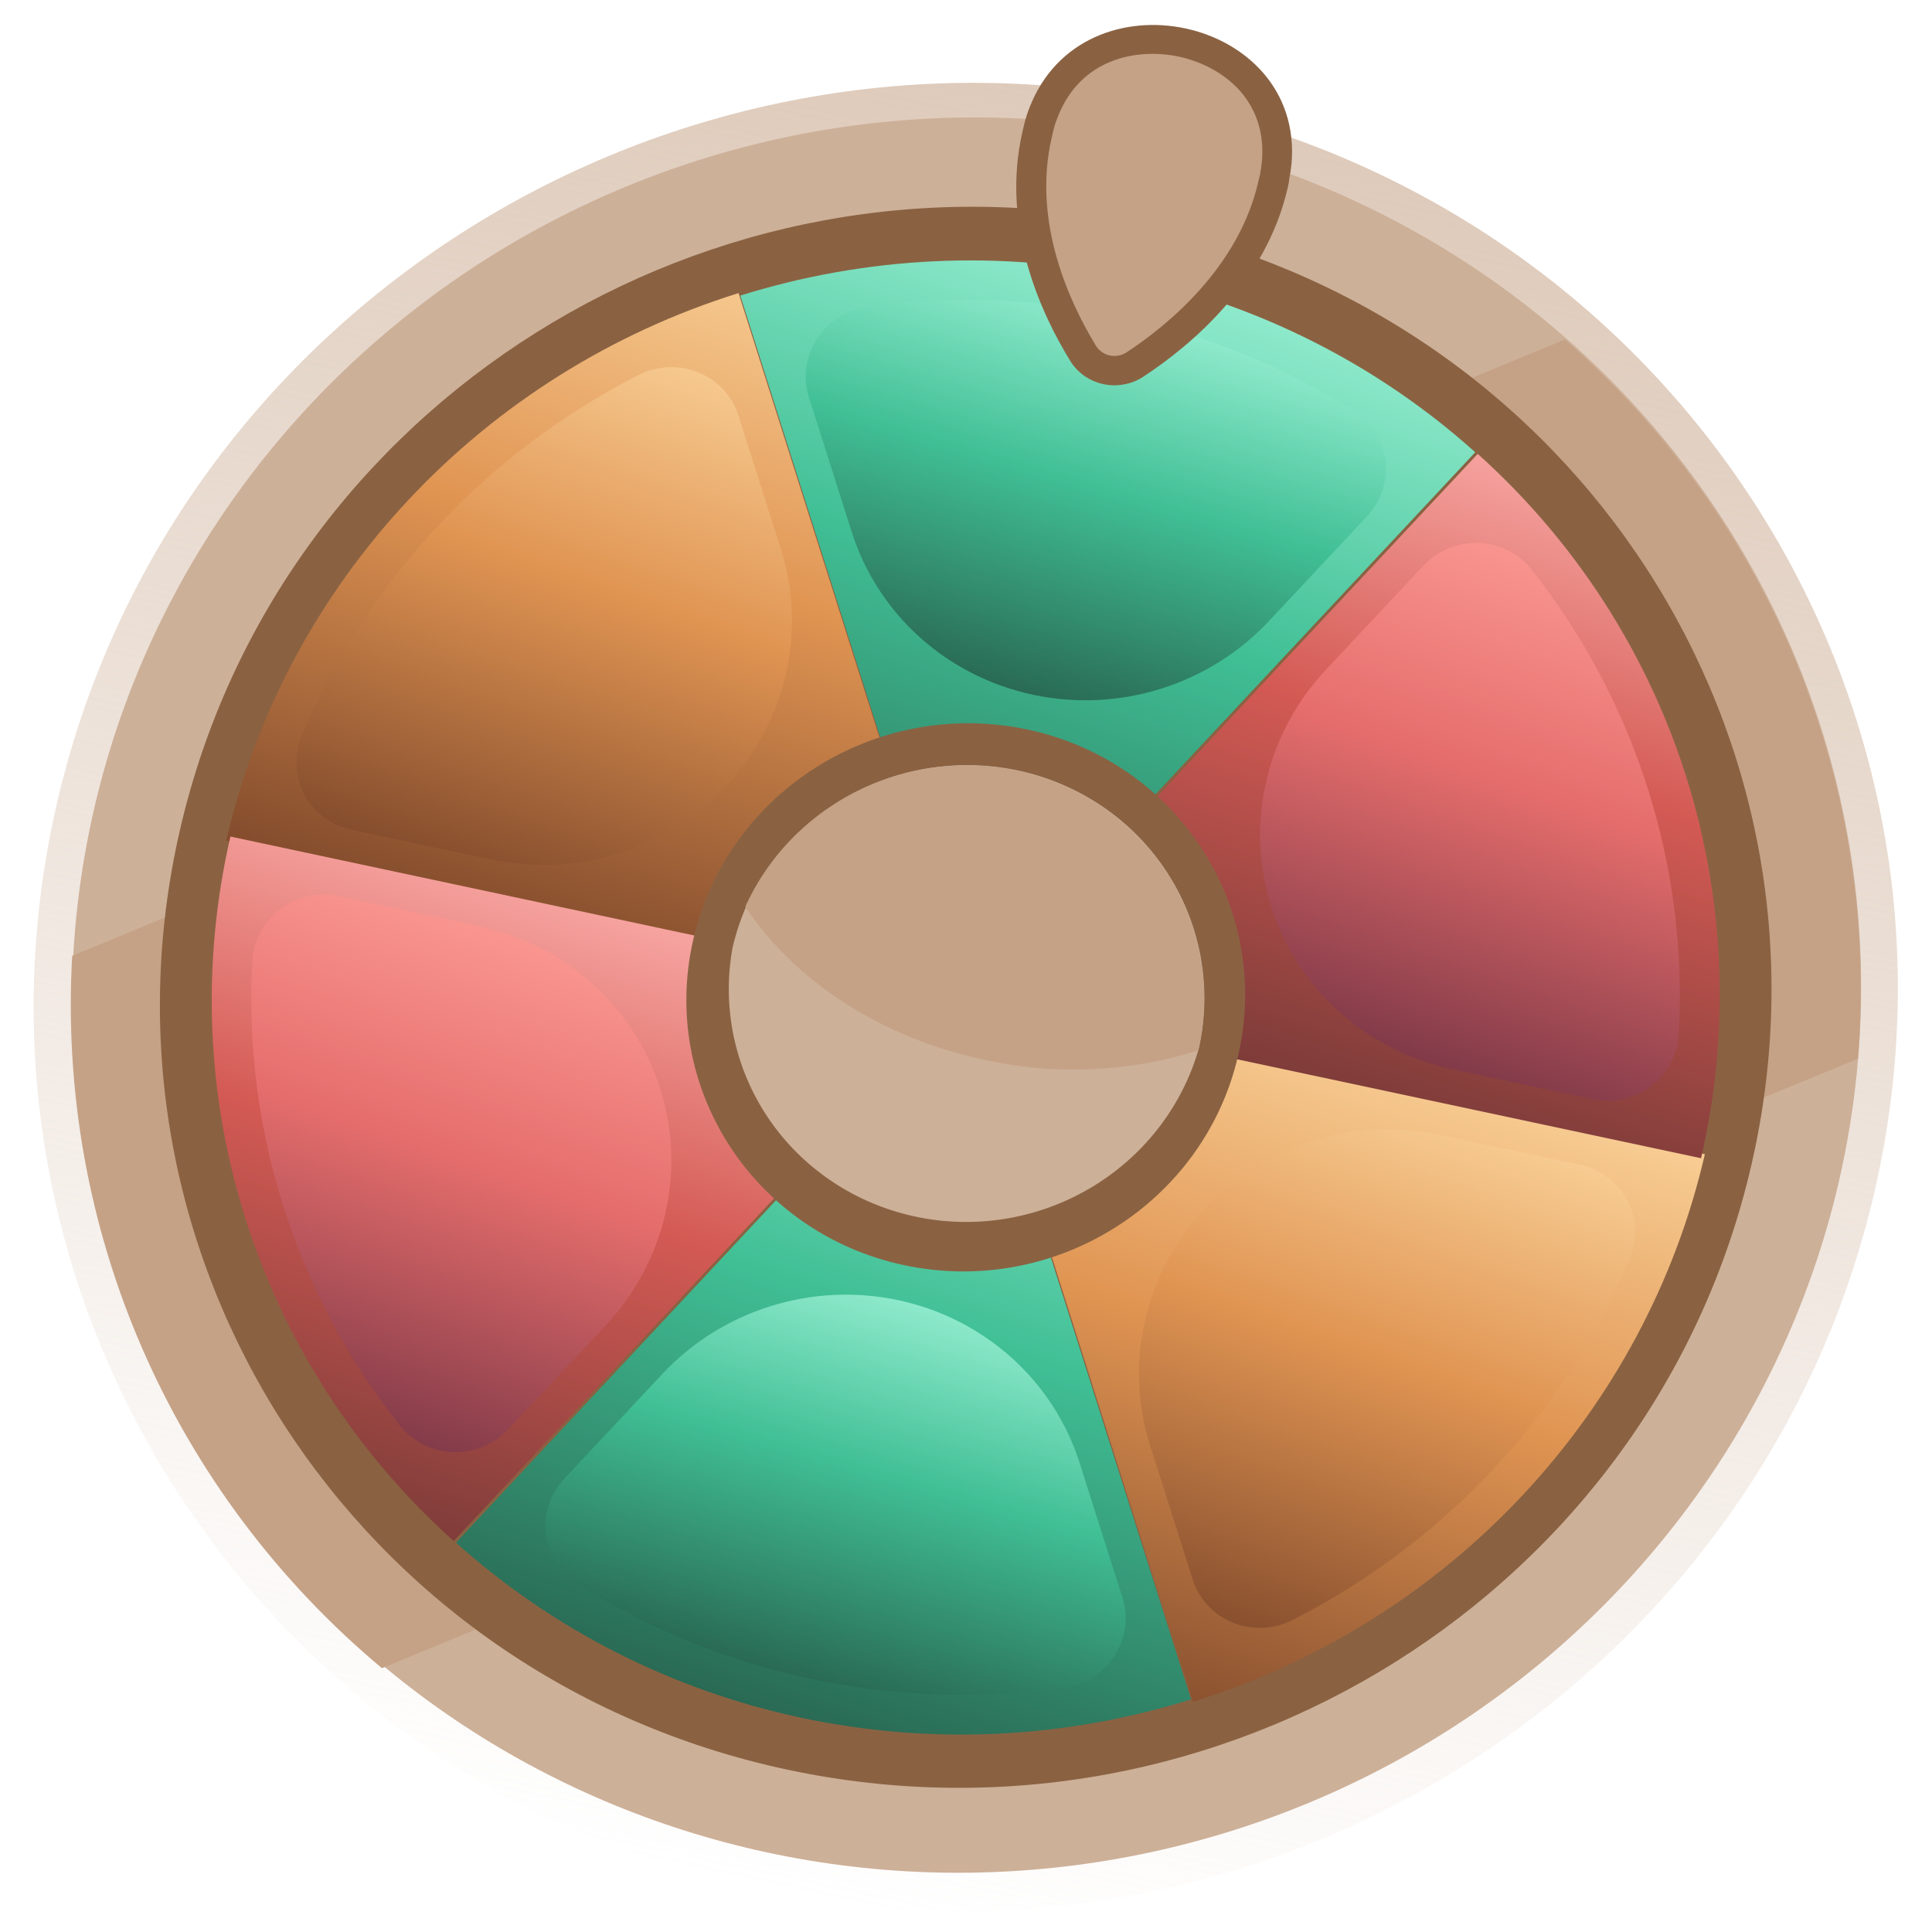 <svg width="30" height="30" viewBox="0 0 30 30" fill="none" xmlns="http://www.w3.org/2000/svg">
<path d="M11.797 29.361C19.592 31.023 27.342 26.159 29.109 18.497C30.875 10.834 25.989 3.275 18.195 1.612C10.4 -0.05 2.65 4.814 0.883 12.477C-0.883 20.139 4.003 27.698 11.797 29.361Z" fill="url(#paint0_linear_11372_69686)"/>
<path d="M28.547 18.378C27.742 21.825 25.608 24.844 22.594 26.799C19.58 28.754 15.922 29.492 12.389 28.859C8.855 28.225 5.723 26.269 3.651 23.402C1.58 20.536 0.73 16.982 1.281 13.489C1.832 9.996 3.741 6.837 6.606 4.676C9.471 2.515 13.069 1.521 16.642 1.904C20.214 2.287 23.484 4.016 25.761 6.727C28.039 9.439 29.147 12.921 28.852 16.442C28.798 17.093 28.696 17.74 28.547 18.378Z" fill="#CDB098"/>
<path d="M28.851 16.439L5.931 25.904C4.315 24.553 3.041 22.853 2.207 20.935C1.373 19.017 1.002 16.932 1.121 14.842L24.299 5.272C25.883 6.658 27.118 8.386 27.907 10.322C28.697 12.259 29.019 14.352 28.851 16.439Z" fill="#C5A286"/>
<path d="M12.23 27.48C18.969 28.917 25.669 24.712 27.196 18.088C28.723 11.464 24.499 4.929 17.761 3.492C11.023 2.055 4.322 6.26 2.795 12.884C1.268 19.508 5.492 26.043 12.23 27.48Z" fill="#8A6242"/>
<path d="M14.936 15.488L3.513 13.052C3.968 11.081 4.942 9.258 6.339 7.766C7.735 6.273 9.504 5.164 11.468 4.551L14.936 15.488Z" fill="url(#paint1_linear_11372_69686)"/>
<path d="M14.995 15.425L7.045 23.93C5.536 22.575 4.421 20.85 3.813 18.93C3.204 17.009 3.123 14.961 3.578 12.99L14.995 15.425Z" fill="url(#paint2_linear_11372_69686)"/>
<path d="M18.495 26.388C16.533 27.002 14.445 27.101 12.441 26.673C10.438 26.246 8.589 25.308 7.08 23.954L15.025 15.455L18.495 26.388Z" fill="url(#paint3_linear_11372_69686)"/>
<path d="M26.473 17.923C26.019 19.893 25.046 21.717 23.65 23.21C22.255 24.703 20.486 25.813 18.523 26.427L15.055 15.487L26.473 17.923Z" fill="url(#paint4_linear_11372_69686)"/>
<path d="M26.414 17.985L14.992 15.549L22.946 7.048C24.455 8.403 25.57 10.127 26.179 12.047C26.787 13.967 26.869 16.015 26.414 17.985Z" fill="url(#paint5_linear_11372_69686)"/>
<path d="M22.906 7.024L14.96 15.524L11.495 4.59C13.458 3.976 15.546 3.878 17.549 4.305C19.553 4.732 21.402 5.67 22.91 7.025L22.906 7.024Z" fill="url(#paint6_linear_11372_69686)"/>
<path d="M4.685 11.428C5.699 9.013 7.556 7.024 9.92 5.821C10.063 5.749 10.219 5.709 10.379 5.702C10.538 5.695 10.697 5.723 10.844 5.783C10.991 5.842 11.122 5.933 11.23 6.048C11.337 6.162 11.417 6.299 11.465 6.448L12.126 8.527C12.325 9.155 12.351 9.825 12.203 10.47C12.054 11.114 11.735 11.711 11.279 12.199C10.822 12.687 10.244 13.05 9.602 13.251C8.96 13.453 8.277 13.485 7.621 13.345L5.459 12.884C5.303 12.851 5.157 12.784 5.03 12.69C4.904 12.595 4.8 12.474 4.726 12.335C4.653 12.196 4.611 12.043 4.604 11.887C4.597 11.73 4.624 11.573 4.685 11.428Z" fill="url(#paint7_linear_11372_69686)"/>
<path d="M7.888 22.197C7.779 22.312 7.646 22.404 7.499 22.465C7.351 22.525 7.192 22.554 7.033 22.548C6.873 22.543 6.717 22.503 6.575 22.432C6.434 22.361 6.31 22.261 6.212 22.138C4.588 20.09 3.774 17.529 3.918 14.924C3.927 14.767 3.97 14.614 4.046 14.474C4.121 14.335 4.226 14.213 4.354 14.117C4.481 14.021 4.629 13.953 4.785 13.918C4.942 13.884 5.104 13.883 5.26 13.916L7.437 14.381C8.093 14.52 8.698 14.826 9.192 15.27C9.686 15.713 10.051 16.276 10.251 16.904C10.451 17.532 10.478 18.202 10.33 18.847C10.182 19.492 9.865 20.089 9.409 20.578L7.888 22.197Z" fill="url(#paint8_linear_11372_69686)"/>
<path d="M16.518 26.212C13.88 26.576 11.204 26.005 8.973 24.602C8.838 24.517 8.724 24.404 8.638 24.271C8.553 24.138 8.498 23.988 8.478 23.831C8.458 23.675 8.474 23.516 8.523 23.365C8.573 23.214 8.655 23.075 8.764 22.959L10.281 21.339C10.739 20.849 11.318 20.485 11.962 20.283C12.606 20.081 13.291 20.049 13.948 20.189C14.605 20.329 15.212 20.637 15.707 21.082C16.201 21.526 16.567 22.092 16.766 22.723L17.429 24.807C17.477 24.958 17.491 25.117 17.469 25.274C17.448 25.43 17.392 25.581 17.305 25.715C17.218 25.849 17.103 25.962 16.967 26.048C16.831 26.134 16.678 26.19 16.518 26.212Z" fill="url(#paint9_linear_11372_69686)"/>
<path d="M22.358 17.622L24.532 18.086C24.689 18.119 24.836 18.186 24.963 18.281C25.09 18.376 25.194 18.497 25.267 18.636C25.341 18.775 25.383 18.929 25.39 19.086C25.396 19.244 25.368 19.401 25.306 19.547C24.293 21.962 22.436 23.951 20.071 25.155C19.928 25.227 19.771 25.269 19.611 25.276C19.451 25.283 19.291 25.256 19.143 25.196C18.995 25.136 18.863 25.045 18.755 24.929C18.647 24.814 18.567 24.676 18.52 24.526L17.86 22.447C17.659 21.819 17.631 21.149 17.779 20.504C17.927 19.859 18.244 19.262 18.701 18.773C19.157 18.284 19.735 17.92 20.377 17.718C21.019 17.516 21.702 17.483 22.358 17.622Z" fill="url(#paint10_linear_11372_69686)"/>
<path d="M20.59 10.398L22.104 8.783C22.212 8.667 22.345 8.576 22.493 8.515C22.641 8.455 22.8 8.426 22.959 8.432C23.119 8.437 23.274 8.477 23.416 8.547C23.558 8.618 23.682 8.719 23.78 8.841C25.401 10.893 26.213 13.454 26.068 16.058C26.06 16.216 26.016 16.369 25.941 16.509C25.866 16.648 25.761 16.771 25.633 16.867C25.505 16.963 25.357 17.03 25.2 17.065C25.044 17.099 24.881 17.1 24.725 17.066L22.554 16.603C21.897 16.464 21.291 16.156 20.797 15.712C20.302 15.268 19.937 14.703 19.738 14.074C19.539 13.445 19.513 12.774 19.662 12.129C19.812 11.483 20.131 10.886 20.59 10.398Z" fill="url(#paint11_linear_11372_69686)"/>
<path d="M13.472 4.766C16.11 4.401 18.785 4.972 21.016 6.376C21.151 6.46 21.265 6.573 21.351 6.706C21.436 6.839 21.491 6.989 21.511 7.145C21.531 7.302 21.516 7.461 21.466 7.612C21.417 7.762 21.335 7.901 21.226 8.018L19.709 9.638C19.252 10.128 18.673 10.492 18.029 10.694C17.386 10.896 16.701 10.929 16.044 10.789C15.387 10.649 14.78 10.342 14.285 9.898C13.79 9.453 13.425 8.888 13.225 8.258L12.562 6.174C12.513 6.023 12.499 5.864 12.52 5.707C12.541 5.549 12.597 5.398 12.684 5.264C12.771 5.13 12.886 5.016 13.023 4.93C13.159 4.844 13.312 4.788 13.472 4.766Z" fill="url(#paint12_linear_11372_69686)"/>
<path d="M14.037 19.645C16.373 20.144 18.697 18.686 19.226 16.389C19.756 14.092 18.291 11.826 15.955 11.328C13.618 10.83 11.295 12.288 10.766 14.585C10.236 16.881 11.701 19.147 14.037 19.645Z" fill="#8A6242"/>
<path d="M18.619 16.261L18.61 16.298C18.348 17.2 17.743 17.971 16.921 18.453C16.099 18.935 15.123 19.091 14.194 18.887C13.265 18.684 12.455 18.138 11.93 17.362C11.406 16.585 11.207 15.638 11.375 14.716C11.426 14.495 11.498 14.278 11.589 14.069C11.965 13.243 12.637 12.58 13.477 12.207C14.318 11.835 15.265 11.779 16.139 12.051C17.012 12.324 17.749 12.904 18.206 13.682C18.664 14.459 18.811 15.378 18.619 16.261Z" fill="#CDB098"/>
<path d="M19.994 2.922C19.658 4.381 18.512 5.35 17.759 5.846C17.668 5.907 17.566 5.948 17.458 5.968C17.35 5.989 17.24 5.988 17.133 5.965C17.027 5.942 16.926 5.898 16.837 5.836C16.749 5.774 16.674 5.695 16.618 5.603C16.152 4.846 15.541 3.503 15.877 2.043C15.888 1.997 15.899 1.951 15.908 1.911C15.929 1.83 15.955 1.75 15.986 1.671C16.819 -0.481 20.251 0.254 20.055 2.539C20.047 2.621 20.035 2.702 20.019 2.783C20.015 2.829 20.005 2.876 19.994 2.922Z" fill="#8A6242"/>
<path d="M17.237 5.521C17.191 5.511 17.148 5.493 17.11 5.466C17.072 5.439 17.04 5.405 17.016 5.366C16.629 4.73 16.023 3.474 16.33 2.14C16.339 2.102 16.348 2.063 16.356 2.027C16.374 1.949 16.398 1.885 16.421 1.826C16.773 0.906 17.655 0.741 18.303 0.879C18.952 1.018 19.677 1.527 19.595 2.505C19.589 2.569 19.579 2.636 19.566 2.706C19.556 2.748 19.547 2.786 19.538 2.825C19.231 4.157 18.128 5.053 17.497 5.469C17.459 5.494 17.417 5.512 17.372 5.521C17.327 5.53 17.281 5.53 17.237 5.521Z" fill="#C5A286"/>
<path d="M18.616 16.273L18.607 16.31C17.53 16.65 16.383 16.7 15.284 16.456C13.644 16.106 12.317 15.205 11.573 14.079C11.949 13.25 12.623 12.585 13.465 12.212C14.306 11.838 15.256 11.783 16.131 12.056C17.006 12.329 17.744 12.911 18.203 13.69C18.661 14.47 18.808 15.39 18.615 16.276L18.616 16.273Z" fill="#C5A286"/>
<defs>
<linearGradient id="paint0_linear_11372_69686" x1="18.195" y1="1.612" x2="12.256" y2="29.459" gradientUnits="userSpaceOnUse">
<stop stop-color="#DECABA"/>
<stop offset="1" stop-color="#DECABA" stop-opacity="0"/>
</linearGradient>
<linearGradient id="paint1_linear_11372_69686" x1="11.745" y1="3.335" x2="7.915" y2="15.567" gradientUnits="userSpaceOnUse">
<stop stop-color="#FBD59D"/>
<stop offset="0.439" stop-color="#E09452"/>
<stop offset="1" stop-color="#733F26"/>
</linearGradient>
<linearGradient id="paint2_linear_11372_69686" x1="9.567" y1="12.992" x2="5.735" y2="25.227" gradientUnits="userSpaceOnUse">
<stop stop-color="#FFB6B3"/>
<stop offset="0.439" stop-color="#D45A54"/>
<stop offset="1" stop-color="#673432"/>
</linearGradient>
<linearGradient id="paint3_linear_11372_69686" x1="15.351" y1="14.053" x2="10.734" y2="28.088" gradientUnits="userSpaceOnUse">
<stop stop-color="#A3F5DA"/>
<stop offset="0.439" stop-color="#40BF95"/>
<stop offset="1" stop-color="#235242"/>
</linearGradient>
<linearGradient id="paint4_linear_11372_69686" x1="21.044" y1="15.49" x2="17.212" y2="27.724" gradientUnits="userSpaceOnUse">
<stop stop-color="#FBD59D"/>
<stop offset="0.439" stop-color="#E09452"/>
<stop offset="1" stop-color="#733F26"/>
</linearGradient>
<linearGradient id="paint5_linear_11372_69686" x1="23.224" y1="5.832" x2="19.393" y2="18.064" gradientUnits="userSpaceOnUse">
<stop stop-color="#FFB6B3"/>
<stop offset="0.439" stop-color="#D45A54"/>
<stop offset="1" stop-color="#673432"/>
</linearGradient>
<linearGradient id="paint6_linear_11372_69686" x1="17.872" y1="2.903" x2="13.255" y2="16.939" gradientUnits="userSpaceOnUse">
<stop stop-color="#A3F5DA"/>
<stop offset="0.439" stop-color="#40BF95"/>
<stop offset="1" stop-color="#235242"/>
</linearGradient>
<linearGradient id="paint7_linear_11372_69686" x1="9.915" y1="4.534" x2="6.519" y2="14.323" gradientUnits="userSpaceOnUse">
<stop stop-color="#FBD59D"/>
<stop offset="0.439" stop-color="#E09452"/>
<stop offset="1" stop-color="#733F26"/>
</linearGradient>
<linearGradient id="paint8_linear_11372_69686" x1="7.909" y1="13.447" x2="4.514" y2="23.243" gradientUnits="userSpaceOnUse">
<stop stop-color="#FFA199"/>
<stop offset="0.439" stop-color="#E56D6C"/>
<stop offset="1" stop-color="#642B3E"/>
</linearGradient>
<linearGradient id="paint9_linear_11372_69686" x1="14.117" y1="19.454" x2="11.954" y2="26.912" gradientUnits="userSpaceOnUse">
<stop stop-color="#A3F5DA"/>
<stop offset="0.439" stop-color="#40BF95"/>
<stop offset="1" stop-color="#235242"/>
</linearGradient>
<linearGradient id="paint10_linear_11372_69686" x1="22.344" y1="16.584" x2="18.944" y2="26.385" gradientUnits="userSpaceOnUse">
<stop stop-color="#FBD59D"/>
<stop offset="0.439" stop-color="#E09452"/>
<stop offset="1" stop-color="#733F26"/>
</linearGradient>
<linearGradient id="paint11_linear_11372_69686" x1="24.352" y1="7.677" x2="20.954" y2="17.477" gradientUnits="userSpaceOnUse">
<stop stop-color="#FFA199"/>
<stop offset="0.439" stop-color="#E56D6C"/>
<stop offset="1" stop-color="#642B3E"/>
</linearGradient>
<linearGradient id="paint12_linear_11372_69686" x1="17.566" y1="4.172" x2="15.403" y2="11.631" gradientUnits="userSpaceOnUse">
<stop stop-color="#A3F5DA"/>
<stop offset="0.439" stop-color="#40BF95"/>
<stop offset="1" stop-color="#235242"/>
</linearGradient>
</defs>
</svg>
